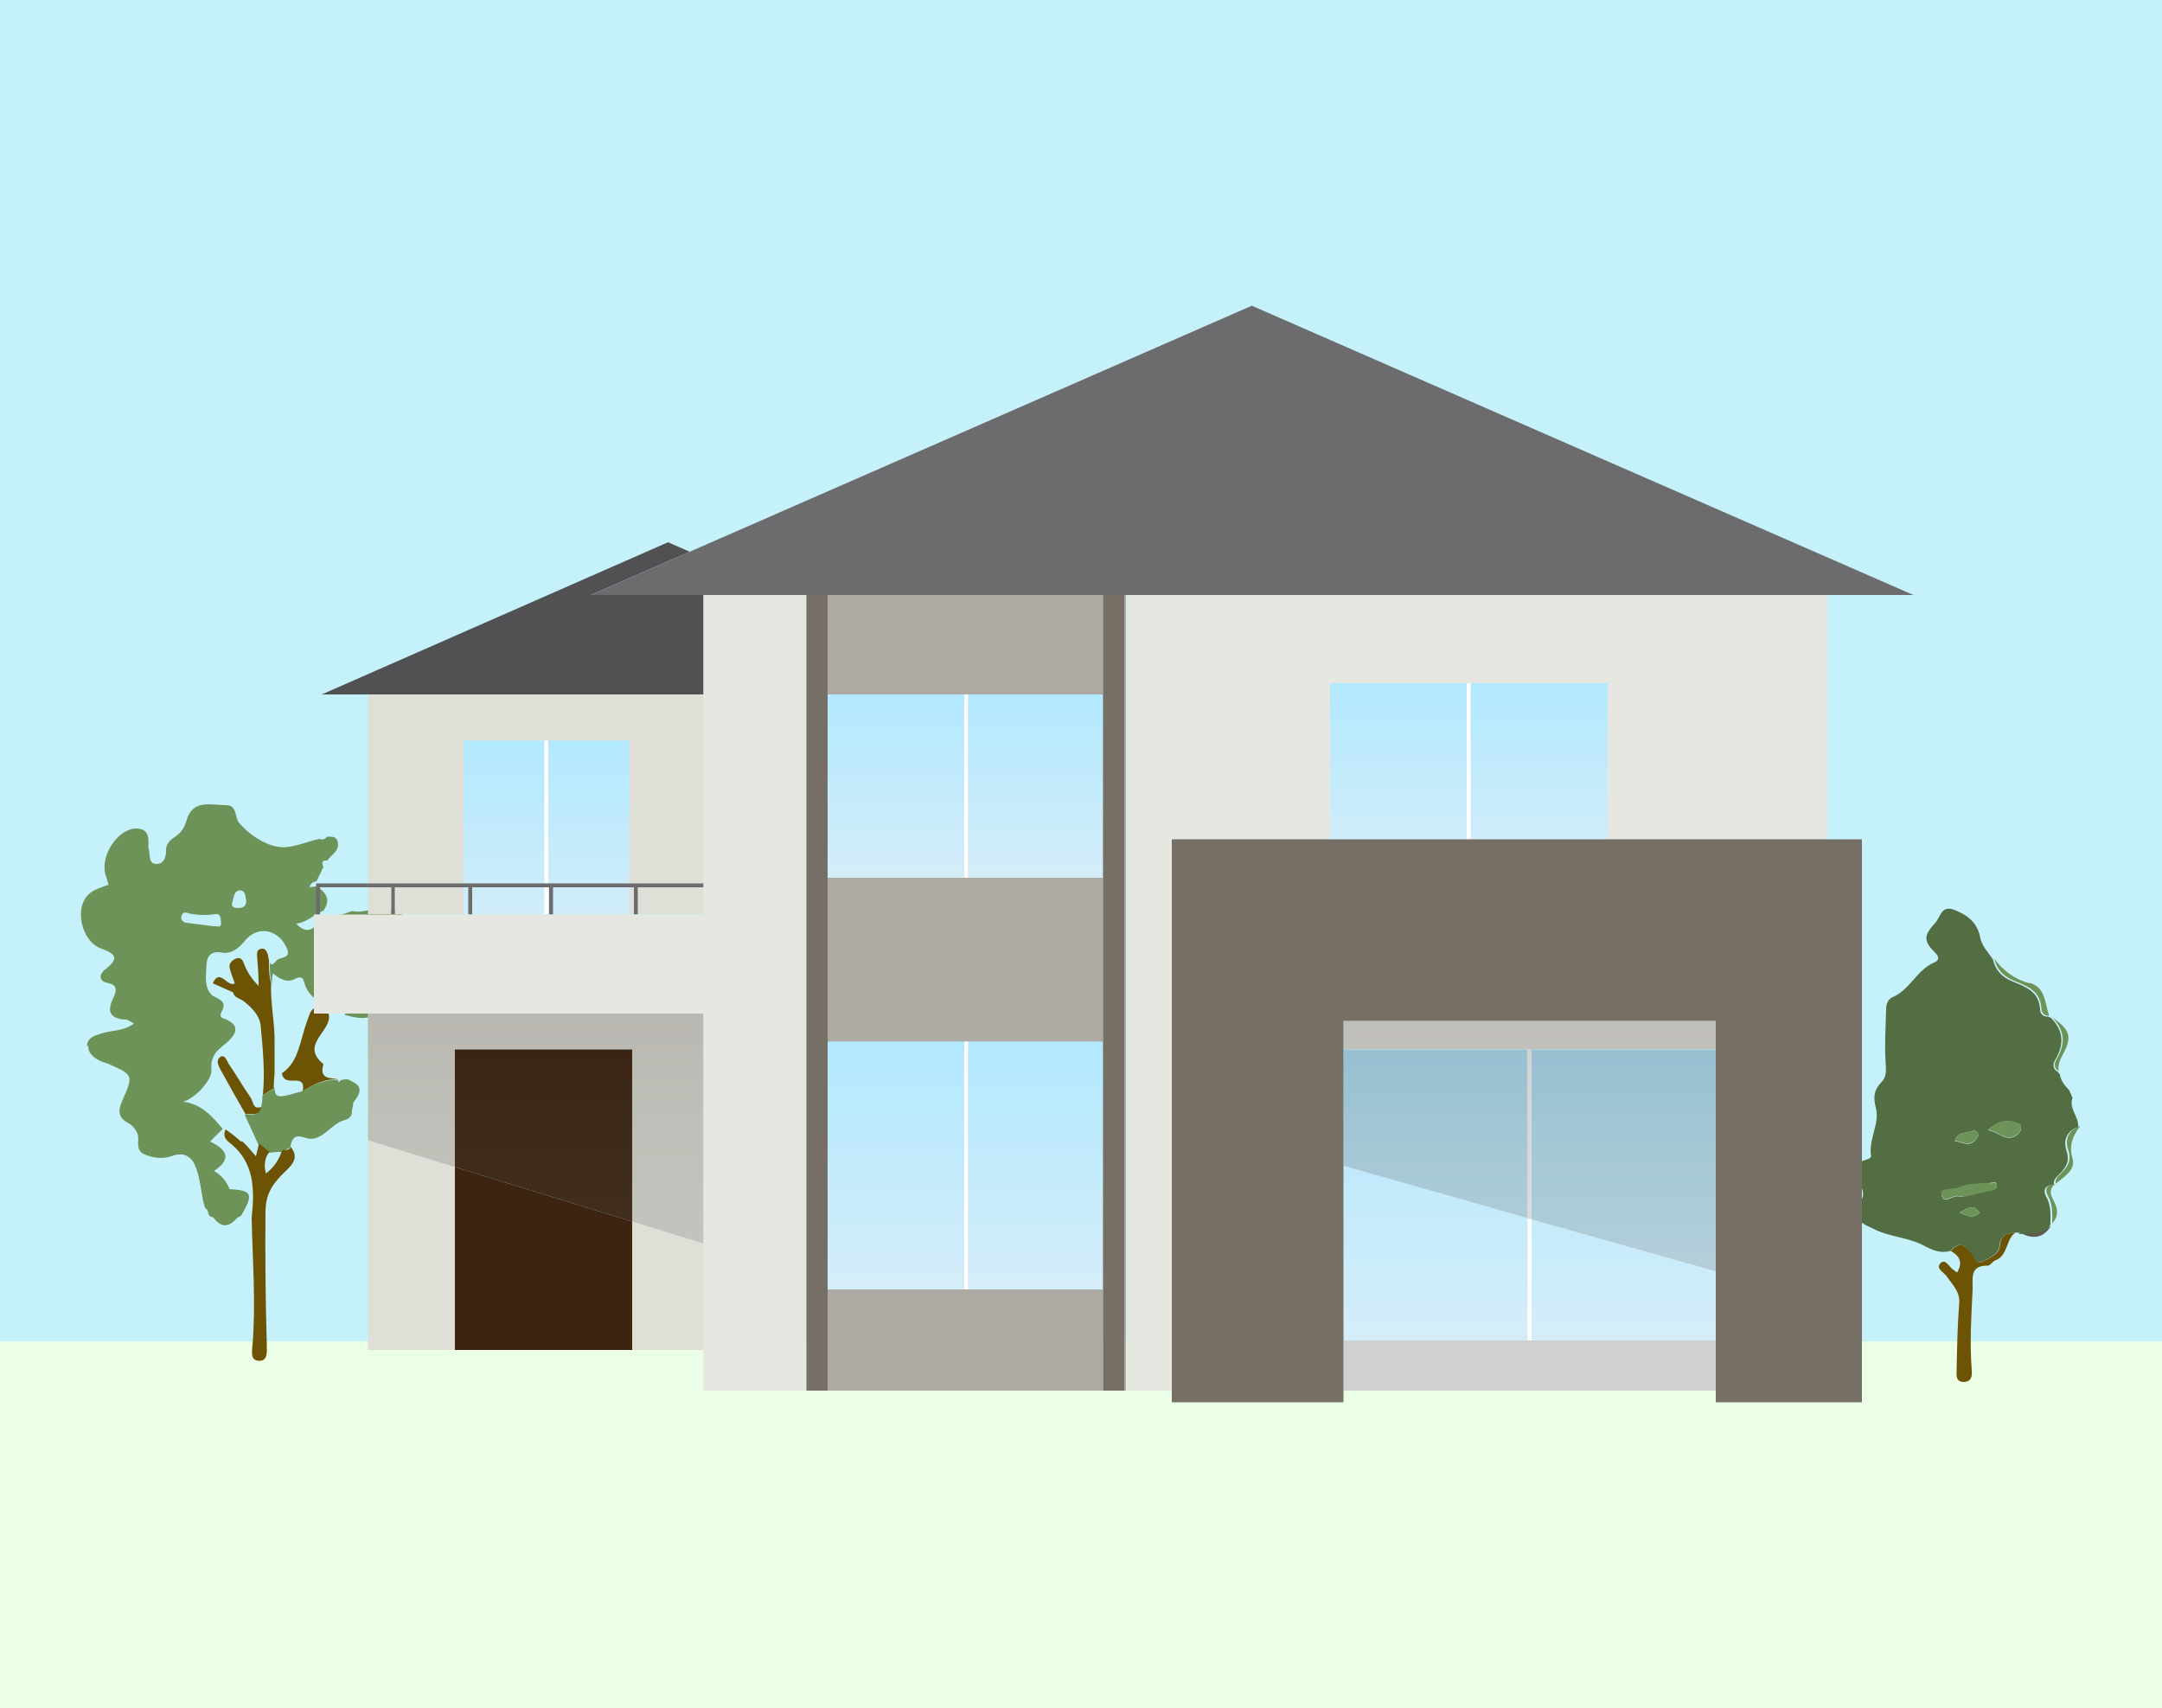 <?xml version="1.0" encoding="UTF-8"?>
<svg xmlns="http://www.w3.org/2000/svg" xmlns:xlink="http://www.w3.org/1999/xlink" version="1.1" viewBox="0 0 500 395">
  <defs>
    <style>
      .cls-1 {
        fill: none;
      }

      .cls-2 {
        fill: #6c5404;
      }

      .cls-2, .cls-3, .cls-4, .cls-5 {
        fill-rule: evenodd;
      }

      .cls-6 {
        fill: #766f66;
      }

      .cls-7 {
        fill: #c5f2fa;
      }

      .cls-8 {
        fill: #6c6c6e;
      }

      .cls-9 {
        fill: #eaffe5;
      }

      .cls-10 {
        fill: #e7e7e1;
      }

      .cls-11 {
        fill: url(#_新規グラデーションスウォッチ_1);
      }

      .cls-12 {
        fill: url(#_新規グラデーションスウォッチ_1-2);
      }

      .cls-13 {
        fill: url(#_新規グラデーションスウォッチ_1-9);
      }

      .cls-14 {
        fill: url(#_新規グラデーションスウォッチ_1-5);
      }

      .cls-15 {
        fill: url(#_新規グラデーションスウォッチ_1-4);
      }

      .cls-16 {
        fill: url(#_新規グラデーションスウォッチ_1-3);
      }

      .cls-17 {
        fill: url(#_新規グラデーションスウォッチ_1-7);
      }

      .cls-18 {
        fill: url(#_新規グラデーションスウォッチ_1-6);
      }

      .cls-19 {
        fill: url(#_新規グラデーションスウォッチ_1-8);
      }

      .cls-20 {
        fill: url(#linear-gradient-2);
      }

      .cls-20, .cls-21, .cls-22, .cls-23, .cls-24, .cls-25 {
        opacity: .2;
      }

      .cls-21 {
        fill: url(#linear-gradient-3);
      }

      .cls-22 {
        fill: url(#linear-gradient-4);
      }

      .cls-23 {
        fill: url(#linear-gradient-6);
      }

      .cls-24 {
        fill: url(#linear-gradient-5);
      }

      .cls-25 {
        fill: url(#linear-gradient);
      }

      .cls-3 {
        fill: #536e42;
      }

      .cls-4 {
        fill: #5c5e4b;
      }

      .cls-26 {
        fill: #fff;
      }

      .cls-27 {
        fill: #3c2410;
      }

      .cls-5 {
        fill: #6e9358;
      }

      .cls-28 {
        fill: #ada9a3;
      }

      .cls-29 {
        fill: #dfdfd7;
      }

      .cls-30 {
        fill: #515153;
      }

      .cls-31 {
        fill: #ced0d1;
      }

      .cls-32 {
        fill: url(#_新規グラデーションスウォッチ_1-13);
      }

      .cls-33 {
        fill: url(#_新規グラデーションスウォッチ_1-17);
      }

      .cls-34 {
        fill: url(#_新規グラデーションスウォッチ_1-14);
      }

      .cls-35 {
        fill: url(#_新規グラデーションスウォッチ_1-12);
      }

      .cls-36 {
        fill: url(#_新規グラデーションスウォッチ_1-10);
      }

      .cls-37 {
        fill: url(#_新規グラデーションスウォッチ_1-15);
      }

      .cls-38 {
        fill: url(#_新規グラデーションスウォッチ_1-11);
      }

      .cls-39 {
        fill: url(#_新規グラデーションスウォッチ_1-18);
      }

      .cls-40 {
        fill: url(#_新規グラデーションスウォッチ_1-16);
      }
    </style>
    <linearGradient id="linear-gradient" x1="123.9" y1="288.1" x2="123.9" y2="230.2" gradientUnits="userSpaceOnUse">
      <stop offset="0" stop-color="#595757"/>
      <stop offset=".4" stop-color="#474342"/>
      <stop offset="1" stop-color="#231815"/>
    </linearGradient>
    <linearGradient id="linear-gradient-2" x1="125.7" y1="288.1" x2="125.7" y2="230.2" xlink:href="#linear-gradient"/>
    <linearGradient id="_新規グラデーションスウォッチ_1" data-name="新規グラデーションスウォッチ 1" x1="107.7" y1="216.4" x2="107.7" y2="171.3" gradientUnits="userSpaceOnUse">
      <stop offset="0" stop-color="#d5edf9"/>
      <stop offset=".4" stop-color="#c6ebfb"/>
      <stop offset="1" stop-color="#b2e9ff"/>
    </linearGradient>
    <linearGradient id="_新規グラデーションスウォッチ_1-2" data-name="新規グラデーションスウォッチ 1" x1="136.7" x2="136.7" xlink:href="#_新規グラデーションスウォッチ_1"/>
    <linearGradient id="_新規グラデーションスウォッチ_1-3" data-name="新規グラデーションスウォッチ 1" x1="116.5" y1="216.4" x2="116.5" y2="171.3" xlink:href="#_新規グラデーションスウォッチ_1"/>
    <linearGradient id="_新規グラデーションスウォッチ_1-4" data-name="新規グラデーションスウォッチ 1" x1="117.5" x2="117.5" xlink:href="#_新規グラデーションスウォッチ_1"/>
    <linearGradient id="_新規グラデーションスウォッチ_1-5" data-name="新規グラデーションスウォッチ 1" x1="136.2" y1="216.4" x2="136.2" y2="171.3" xlink:href="#_新規グラデーションスウォッチ_1"/>
    <linearGradient id="_新規グラデーションスウォッチ_1-6" data-name="新規グラデーションスウォッチ 1" x1="126.9" x2="126.9" xlink:href="#_新規グラデーションスウォッチ_1"/>
    <linearGradient id="_新規グラデーションスウォッチ_1-7" data-name="新規グラデーションスウォッチ 1" x1="239.5" y1="203" x2="239.5" y2="160.6" xlink:href="#_新規グラデーションスウォッチ_1"/>
    <linearGradient id="_新規グラデーションスウォッチ_1-8" data-name="新規グラデーションスウォッチ 1" x1="207.2" y1="203" x2="207.2" y2="160.6" xlink:href="#_新規グラデーションスウォッチ_1"/>
    <linearGradient id="_新規グラデーションスウォッチ_1-9" data-name="新規グラデーションスウォッチ 1" x1="239.5" y1="298.2" x2="239.5" y2="240.9" xlink:href="#_新規グラデーションスウォッチ_1"/>
    <linearGradient id="_新規グラデーションスウォッチ_1-10" data-name="新規グラデーションスウォッチ 1" x1="207.2" y1="298.2" x2="207.2" y2="240.9" xlink:href="#_新規グラデーションスウォッチ_1"/>
    <linearGradient id="_新規グラデーションスウォッチ_1-11" data-name="新規グラデーションスウォッチ 1" x1="323.4" y1="200.3" x2="323.4" y2="158" xlink:href="#_新規グラデーションスウォッチ_1"/>
    <linearGradient id="_新規グラデーションスウォッチ_1-12" data-name="新規グラデーションスウォッチ 1" x1="356" y1="200.3" x2="356" y2="158" xlink:href="#_新規グラデーションスウォッチ_1"/>
    <linearGradient id="_新規グラデーションスウォッチ_1-13" data-name="新規グラデーションスウォッチ 1" x1="375.5" y1="310" x2="375.5" y2="242.7" xlink:href="#_新規グラデーションスウォッチ_1"/>
    <linearGradient id="_新規グラデーションスウォッチ_1-14" data-name="新規グラデーションスウォッチ 1" x1="332" y1="310" x2="332" y2="242.7" xlink:href="#_新規グラデーションスウォッチ_1"/>
    <linearGradient id="_新規グラデーションスウォッチ_1-15" data-name="新規グラデーションスウォッチ 1" x1="375.5" y1="310" x2="375.5" y2="242.7" xlink:href="#_新規グラデーションスウォッチ_1"/>
    <linearGradient id="_新規グラデーションスウォッチ_1-16" data-name="新規グラデーションスウォッチ 1" x1="332" y1="310" x2="332" y2="242.7" xlink:href="#_新規グラデーションスウォッチ_1"/>
    <linearGradient id="linear-gradient-3" x1="353.7" y1="294" x2="353.7" y2="236.1" xlink:href="#linear-gradient"/>
    <linearGradient id="_新規グラデーションスウォッチ_1-17" data-name="新規グラデーションスウォッチ 1" x1="375.5" y1="310" x2="375.5" y2="242.7" xlink:href="#_新規グラデーションスウォッチ_1"/>
    <linearGradient id="linear-gradient-4" x1="375.5" y1="294" x2="375.5" y2="236.1" xlink:href="#linear-gradient"/>
    <linearGradient id="_新規グラデーションスウォッチ_1-18" data-name="新規グラデーションスウォッチ 1" x1="332" y1="310" x2="332" y2="242.7" xlink:href="#_新規グラデーションスウォッチ_1"/>
    <linearGradient id="linear-gradient-5" x1="332" y1="294" x2="332" y2="236.1" xlink:href="#linear-gradient"/>
    <linearGradient id="linear-gradient-6" x1="353.7" y1="294" x2="353.7" y2="236.1" xlink:href="#linear-gradient"/>
  </defs>
  <!-- Generator: Adobe Illustrator 28.6.0, SVG Export Plug-In . SVG Version: 1.2.0 Build 709)  -->
  <g>
    <g id="_レイヤー_1" data-name="レイヤー_1">
      <rect class="cls-7" width="500" height="395"/>
      <rect class="cls-9" y="310.2" width="500" height="84.8"/>
      <g>
        <g>
          <path class="cls-2" d="M451.2,289.3c1.8-2.1,3.1-1.6,4.7.4.7.9,1.2,2.9,2.7,2,1.5-.8,3.8-1.6,3.9-3.6.2-2.7,1.9-2.8,3.7-3.1-2.4,1.5-1.7,5.4-4.8,6.5-.6.2-1.1,1.2-1.7,1.2-4.3-.1-3.4,3.1-3.5,5.5-.3,6.2-.7,12.4-.2,18.6.1,1.4,0,2.7-1.8,2.8-2,0-1.7-1.6-1.7-2.8.1-5.1.2-10.3.6-15.4.2-2.7-1.5-4.2-2.8-6.1-.6-1-2.8-1.9-1.5-3.2,1.2-1.1,2,1,3,1.6.3.2.5.4.8.6,1.3-2.1.8-3.7-1.3-4.9Z"/>
          <path class="cls-4" d="M467.2,285.1c2.5-.1,5,0,7.1-1.6-1.8,3-4.3,3.1-7.1,1.6Z"/>
          <g>
            <path class="cls-3" d="M467.2,285.1c-.4,0-.7,0-1.1-.1-1.8.4-3.5.5-3.7,3.1-.1,2-2.4,2.8-3.9,3.6-1.5.9-2.1-1.2-2.7-2-1.5-2-2.9-2.5-4.7-.4-2.3.6-4-.1-6.1-1.2-3.7-2-8.1-2-11.9-4-1.4-.7-3.1-1.2-3.7-3-.3-.8-.7-1.9-.1-2.3,3.1-2.4.8-4.6,0-6.9-.6-1.6,0-2.8,1.4-3.4.8-.3,2.1-.5,2-1.2-.6-3.9,2.1-7.4,1.1-11.2-.6-2.3-.4-4.1,1.2-5.7,1.3-1.3,1.2-2.6,1.1-4.4-.3-4.2,0-8.4.1-12.7,0-1.1.5-2.3,1.5-2.7,4-1.7,5.6-6.3,9.6-8,1-.4,1.4-1.2.2-2.3-2.7-2.7-2.6-4,0-6.8,1.3-1.4,1.4-4.2,4.4-3.1,3,1.1,5.4,3,6,6.2.4,2.2,1.9,3.6,3,5.3.6,2.5,2.1,4.1,4.6,5.1,2.9,1.2,6.1,2.3,6.3,6.4,0,.9.6,1.8,1.8,1.7.2.1.5.2.7.3,3,3,3.1,6.2,1,9.7-.5.9-.7,2,.5,2.7.2.2.4.4.6.7.2,1.5,1.1,2.5,2.1,3.6.3.6.6,1.2.8,1.8-.9,2.5,1.5,4.3,1.3,6.7h0c-2.6,1-3.5,3-2.7,5.5.8,2.3,0,3.8-1.5,5.3-.7.7-1.6,1.4-1.4,2.6,0,0,0,0,0,0-1.8,0-2.7,1-1.8,2.7,1.2,2.1,1,4.2,1,6.4,0,.2-.2.4-.3.7-2.1,1.5-4.6,1.5-7.1,1.6ZM452.1,263.9c1.6.2,3.3,1.5,4.8-.3.4-.4.8-.9.5-1.5-.2-.4-.6-.8-1.1-.6-1.5.6-3.6.2-4.2,2.3,0,.1-.2.2-.3.3.1,0,.2-.2.3-.3ZM453.7,276.5c0,0,0,.2,0,.3,2.3-.5,4.7-1.1,7-1.6.6-.1,1.2-.4,1.1-1.1-.2-1.1-.9-.6-1.6-.5-2.4.3-5,0-7.2,1.1-1.4.6-4.3-.1-4,1.6.4,2.5,2.6,0,4,.4.2,0,.5,0,.7,0ZM459.7,261.4c2.6.3,4.4,3.1,7,.9.9-.8.9-2.1.2-2.4-2.3-1-4.7-.9-7.2,1.5ZM453.1,280.4c1.7.7,3.2,1.6,4.7.1-1.3-2.3-2.8-1-4.7-.1Z"/>
            <g>
              <path class="cls-5" d="M469.4,227.4c-3.5-.9-6.1-2.9-8.2-5.7.6,2.5,2.1,4.1,4.6,5.1,2.9,1.2,6.1,2.3,6.3,6.4,0,.9.6,1.8,1.8,1.7-1-2.8-.8-6.6-4.5-7.6Z"/>
              <path class="cls-5" d="M475.6,245c-.5.9-.7,2,.5,2.7-.2-1.4.3-2.6,1-3.9,2.2-4.1,1.6-5.7-2.5-8.5,3,3,3.1,6.2,1,9.7Z"/>
              <path class="cls-5" d="M481,260.4c-2.6,1-3.5,3-2.7,5.5.8,2.3,0,3.8-1.5,5.3-.7.7-1.6,1.4-1.4,2.6-1.8,0-2.7,1-1.8,2.7,1.2,2.1,1,4.2,1,6.4,1.6-1.7,1.3-3.5.3-5.3-.8-1.4-1-2.7.4-3.8,0,0,0,0,0,0,2-1.6,4.8-3.2,4-5.9-.9-3.1.1-5.2,1.7-7.4Z"/>
              <path class="cls-5" d="M460.2,273.5c-2.4.3-5,0-7.2,1.1-1.4.6-4.3-.1-4,1.6.4,2.5,2.6,0,4,.4.2,0,.5,0,.7,0,0,0,0,.2,0,.3,2.3-.5,4.7-1.1,7-1.6.6-.1,1.2-.4,1.1-1.1-.2-1.1-.9-.6-1.6-.5Z"/>
              <path class="cls-5" d="M466.9,259.8c-2.3-1-4.7-.9-7.2,1.5,2.6.3,4.4,3.1,7,.9.9-.8.9-2.1.2-2.4Z"/>
              <path class="cls-5" d="M456.9,263.6c.4-.4.8-.9.5-1.5-.2-.4-.6-.8-1.1-.6-1.5.6-3.6.2-4.2,2.3,0,.1-.2.2-.3.3.1,0,.2-.2.3-.3,1.6.2,3.3,1.5,4.8-.3Z"/>
              <path class="cls-5" d="M453.1,280.4c1.7.7,3.2,1.6,4.7.1-1.3-2.3-2.8-1-4.7-.1Z"/>
            </g>
          </g>
        </g>
        <g>
          <g>
            <path class="cls-5" d="M20.4,241.7c-.1,2,1.4,3,2.9,3.7.6.3,1.3.4,1.9.7,5.6,2.5,5.7,2.5,3.1,8.4-1,2.2-1.1,3.9,1.3,5.2,1,.5,2,1.7,2.3,2.8.3,1.5-.6,3.5,1.4,4.4,2,.9,4.2,1.2,6.3.5,2.1-.8,3.7-.6,5.1,1.3,1.8,3.3,1.6,7.1,2.7,10.6.2.2.4.4.6.6.2.7.2,1.5,1.2,1.6h.1c1.8,2.5,3.6,2.4,5.5.2.3-.2.7-.4,1-.6,2.9-5,2.5-5.8-2.7-6.1-.7-1.7-1.7-3.1-3.6-4.2,4.5-3,2.6-5.1-.9-6.8,1.1-1.2,2-2,2.9-2.9-2.4-3-5-5.8-9.1-6.3,3.6-1.3,6.6-5.5,6.5-7.2-.4-4.2,2.2-5.1,4.1-7,2-2,2-3.6-.6-4.8-.9-.4-1.9-.4-1.1-1.9,1.3-2.4-.7-2.8-2.1-3.6-1.9-1.7-1.6-3.9-1.5-6.2,0-2.7.7-4.3,3.7-3.8,2.2.4,3.9-1.1,5.2-2.7,2.8-3.5,7.3-2.8,9.4,1,1.9,3.4-1.3,2.5-2.1,3.6-1.1,1.3-1.4.9-1.5.2,0,1.8,0,3.5.5,5.3,0-.9,0-1.7.2-2.6,1.7,1.4,3.4,2.3,5.3,1.2.9-.5,1.7-.3,1.9.7,1.1,4.2,4.3,5.1,7.7,5.8.8.2,1.8.7,1.8,1.9,2.3.7,4.7,1.2,7,0,1.8-1,3.4-1.9,2.7-4.8-.5-1.9.3-4,2.4-5.2,1.2-.7,2.1-1.8,1.5-3.5-.6-1.6-1.9-1.3-3.1-1.3-1.6,0-3.2.2-4.8,0-.9,0-2.5.2-2.4-1.5.1-1.5,1.4-1.3,2.5-1.3,3,.2,5.9-.2,7.9-3.1v-.2c0,0,.2,0,.2,0-.3-3.6-2.7-3.8-5.4-3.6-.5.5-1,.5-1.5,0-1.8.3-3.5.9-5.4.5-.6.2-1.1.4-1.7.6-1.5.3-3.1.7-4.6,1-1.9,1.3-3.5,4.7-6.6,1.3,2.6-.3,4.2-2.2,6.3-3,1.8-2.5.6-4.1-1.4-5.6-.6,0-1.2.1-1.8.2.2-1,.9-1.3,1.6-1.4.5-1.1,1.1-2.2,1.6-3.3-.5-1.1-.2-1.6.9-1.5.9-1.4,2.9-2.1,2.4-4.3-.3-1.4-1.5-1.2-2.5-1.2-.4.6-1,.8-1.7.5-3.3.7-6.7,2.4-9.8,1.8-3.2-.6-6.6-2.9-8.8-5.5-1-1.1-.4-4.2-3.1-4.1-3.3,0-7.5-1.4-9,3.3-.5,1.8-1.1,2.8-2.4,3.8-1.2.8-2.5,1.6-2.4,3.6,0,1.5-.7,3-2.3,2.9-1.9-.1-1.3-2.2-1.7-3.4-.2-.8,0-1.7-.1-2.5-.2-1.7-1.3-2.3-2.9-2.3-4.5.2-8.6,6.9-6.8,11.3.2.5.3,1.1.5,1.7-2.6,1-5.4,1.5-6.2,5.2-.8,3.4,1,8.1,4.1,9.4,2.4,1,5.6,1.8,1.3,5-1.1.8-1.8,2.6.5,3.1,2.2.4,2.3,1.6,1.5,3.3-1.8,3.5-.7,5,2.8,5.2.5,0,.9.4,1.9.9-2.6,1.9-5.2,1.5-7.5,2.3-1.6.5-3.3.9-3.4,3ZM53.7,208.7c.4-1,.3-2.7,1.8-2.8,1.2,0,1.2,1.2,1.4,2.1.2,1.4-.5,2-1.9,2-.6,0-1.7-.2-1.3-1.3ZM42,211.9c0-.7.7-1,1.2-.8,2.2.6,4.4.6,6.7.3,1-.2,1.2,1,1.2,1.8.2,1.6-.9.9-1.8,1-2-.3-4.1-.5-6.2-.8-.7-.1-1.3-.6-1.2-1.4Z"/>
            <path class="cls-5" d="M60.4,256c.2-.9.3-1.8.3-2.7,1-.4,1.8-1.3,2.8-1.5.1,2.4,1.4,2,6.2.6,2.7-1.4,5.3-2.9,8.4-2.6h0c.1.1.2.3.3.5.1-.2.2-.3.4-.5.8-.2,1.7-.4,2.4.2,3.1,1.3,1.9,3.2.5,5,0,.6-.2,1.2-.3,1.8.1,1.5-.8,2-1.9,2.3-3.2.9-5.2,5.4-9,4-2.6-.9-3,.4-3.4,2.3h0c-.7.4-1.4.7-2.1,1h0c-1,0-1.9.1-2.9.2-.8-.7-1.6-1.3-2.4-2-1-2.3-2.1-4.5-3.1-6.8,1.3-.4,3.2.7,3.6-1.7Z"/>
          </g>
          <g>
            <path class="cls-2" d="M56,263.9c1.1,1,2,2.2,3.2,3.5.3-1.2.5-2.1.7-3,.8.7,1.6,1.3,2.4,2-1.1,1.4-1.3,3-.8,5,1.8-1.4,3-3.1,3.7-5.3.6-.4,1.7.2,2-.9h0c1.9,2.3.7,3.9-1.1,5.6-2.5,2.4-4.6,4.7-4.7,9.2-.1,10.4,0,20.7.3,31.1,0,1.4.3,3.7-1.8,3.6-2.1,0-1.6-2.3-1.5-3.7.8-9.8,0-19.6-.2-29.3.7-6.6.7-13-5.2-17.5-.9-.7-1.5-1.7-.8-3,1.2.9,2.4,1.7,3.5,2.8Z"/>
            <path class="cls-2" d="M68.2,249.9c-1.3,0-2.7.2-3-1.7,3.4-2.3,4-6.2,5.1-9.8.3-1.2.8-2.4,1.2-3.6.4-1.1,1-2,2.4-1.8,1.4.2,2.2.8,2.2,2.4-.3,3.6-6.5,6.4-1.3,10.7-1.1,3.8,1.9,3,3.6,3.6-3.1-.4-5.8,1.1-8.4,2.6.3-1.5,0-2.4-1.7-2.4Z"/>
            <path class="cls-2" d="M63.6,251.7c-1.1.2-1.8,1.1-2.8,1.5.5-5.3,0-10.5-.5-15.8-.2-2.6-2.1-4.4-4-5.9-.8-.6-2.1-.7-2.4-2-1.6-.7-3.1-1.4-4.7-2.1,1.7-3.7,3.4,1.1,5.1,0-.4-1.1-.8-2.1-1.1-3.2-.4-1.2.2-1.9,1.1-2.4,1-.5,1.7-.2,2.1,1,.7,1.9,1.8,3.6,3.4,5.2,0-2.1-.1-4.1-.3-6.2,0-1-.4-2.1.9-2.4,1-.2,1.3.7,1.6,1.5,0,.3.1.8.2,1.2,0,1.8,0,3.5.5,5.3-.2,4.7.9,9.2.8,13.8,0,.3,0,.6,0,.9,0,2,0,4,0,6-.1,1.5-.2,2.7-.2,3.5Z"/>
            <path class="cls-2" d="M50.8,244.5c1.2-.8,1.6.7,2,1.4,1.8,2.6,3.4,5.4,5.2,8,.6.9.5,2.8,2.4,2.1-.4,2.4-2.3,1.3-3.6,1.7-2-3.5-4-7-5.9-10.5-.4-.8-1-2,0-2.7Z"/>
          </g>
        </g>
        <g>
          <rect class="cls-1" x="74" y="205.2" width="11.1" height="6.2"/>
          <polygon class="cls-29" points="107.2 171.3 125.9 171.3 126.8 171.3 145.5 171.3 145.5 204.3 162.7 204.3 162.7 160.6 85.1 160.6 85.1 204.3 107.2 204.3 107.2 171.3"/>
          <polygon class="cls-29" points="85.1 263.7 85.1 312.2 105.2 312.2 105.2 269.9 85.1 263.7"/>
          <rect class="cls-29" x="147.5" y="205.2" width="15.2" height="6.2"/>
          <rect class="cls-29" x="85.1" y="205.2" width="5.4" height="6.2"/>
          <rect class="cls-29" x="91.3" y="205.2" width="15.8" height="6.2"/>
          <polygon class="cls-29" points="146.2 282.5 146.2 312.2 162.7 312.2 162.7 287.6 146.2 282.5"/>
          <rect class="cls-29" x="145.5" y="205.2" width="1.1" height="6.2"/>
          <polygon class="cls-30" points="162.7 137.6 136.6 137.6 159.5 127.6 154.5 125.4 74.4 160.6 85.1 160.6 162.7 160.6 162.7 137.6"/>
          <polygon class="cls-27" points="105.2 269.9 105.2 312.2 146.2 312.2 146.2 282.5 105.2 269.9"/>
          <polygon class="cls-29" points="105.2 242.7 146.2 242.7 146.2 282.5 162.7 287.6 162.7 234.4 85.1 234.4 85.1 263.7 105.2 269.9 105.2 242.7"/>
          <polygon class="cls-25" points="105.2 242.7 146.2 242.7 146.2 282.5 162.7 287.6 162.7 234.4 85.1 234.4 85.1 263.7 105.2 269.9 105.2 242.7"/>
          <polygon class="cls-27" points="105.2 242.7 105.2 269.9 146.2 282.5 146.2 242.7 105.2 242.7"/>
          <polygon class="cls-20" points="105.2 242.7 105.2 269.9 146.2 282.5 146.2 242.7 105.2 242.7"/>
          <rect class="cls-29" x="107.2" y="205.2" width="1.1" height="6.2"/>
          <rect class="cls-11" x="107.2" y="205.2" width="1.1" height="6.2"/>
          <rect class="cls-29" x="127.9" y="205.2" width="17.6" height="6.2"/>
          <rect class="cls-12" x="127.9" y="205.2" width="17.6" height="6.2"/>
          <rect class="cls-29" x="107.2" y="171.3" width="18.7" height="33"/>
          <rect class="cls-16" x="107.2" y="171.3" width="18.7" height="33"/>
          <rect class="cls-29" x="109.2" y="205.2" width="16.7" height="6.2"/>
          <rect class="cls-15" x="109.2" y="205.2" width="16.7" height="6.2"/>
          <rect class="cls-29" x="126.8" y="171.3" width="18.7" height="33"/>
          <rect class="cls-14" x="126.8" y="171.3" width="18.7" height="33"/>
          <rect class="cls-29" x="126.8" y="205.2" width=".2" height="6.2"/>
          <rect class="cls-18" x="126.8" y="205.2" width=".2" height="6.2"/>
          <rect class="cls-26" x="125.9" y="205.2" width=".9" height="6.2"/>
          <rect class="cls-26" x="125.9" y="171.3" width=".9" height="33"/>
          <polygon class="cls-8" points="74 205.2 85.1 205.2 90.5 205.2 90.5 211.5 91.3 211.5 91.3 205.2 107.2 205.2 108.3 205.2 108.3 211.5 109.2 211.5 109.2 205.2 125.9 205.2 126.8 205.2 127 205.2 127 211.5 127.9 211.5 127.9 205.2 145.5 205.2 146.6 205.2 146.6 211.5 147.5 211.5 147.5 205.2 162.7 205.2 162.7 204.3 145.5 204.3 126.8 204.3 125.9 204.3 107.2 204.3 85.1 204.3 73.1 204.3 73.1 211.5 74 211.5 74 205.2"/>
          <polygon class="cls-10" points="307.6 194.1 307.6 158 339.2 158 340.1 158 371.8 158 371.8 194.1 422.6 194.1 422.6 137.6 260.5 137.6 260.5 321.6 271 321.6 271 194.1 307.6 194.1"/>
          <polygon class="cls-10" points="186.5 137.6 162.7 137.6 162.7 160.6 162.7 204.3 162.7 205.2 162.7 211.5 147.5 211.5 146.6 211.5 145.5 211.5 127.9 211.5 127 211.5 126.8 211.5 125.9 211.5 109.2 211.5 108.3 211.5 107.2 211.5 91.3 211.5 90.5 211.5 85.1 211.5 74 211.5 73.1 211.5 72.6 211.5 72.6 234.4 85.1 234.4 162.7 234.4 162.7 287.6 162.7 312.2 162.7 321.6 186.5 321.6 186.5 137.6"/>
          <polygon class="cls-28" points="223.9 298.2 223 298.2 191.4 298.2 191.4 321.6 255.1 321.6 255.1 298.2 223.9 298.2"/>
          <rect class="cls-28" x="260" y="137.6" width=".4" height="184"/>
          <polygon class="cls-28" points="223 203 191.4 203 191.4 240.9 223 240.9 223.9 240.9 255.1 240.9 255.1 203 223.9 203 223 203"/>
          <polygon class="cls-28" points="191.4 160.6 223 160.6 223.9 160.6 234.6 160.6 255.1 160.6 255.1 137.6 191.4 137.6 191.4 160.6"/>
          <polygon class="cls-28" points="223.9 160.6 223.9 203 255.1 203 255.1 160.6 234.6 160.6 223.9 160.6"/>
          <polygon class="cls-17" points="223.9 160.6 223.9 203 255.1 203 255.1 160.6 234.6 160.6 223.9 160.6"/>
          <rect class="cls-28" x="191.4" y="160.6" width="31.7" height="42.4"/>
          <rect class="cls-19" x="191.4" y="160.6" width="31.7" height="42.4"/>
          <rect class="cls-26" x="223" y="160.6" width=".9" height="42.4"/>
          <polygon class="cls-31" points="354.2 310 353.3 310 310.7 310 310.7 321.6 396.8 321.6 396.8 310 354.2 310"/>
          <rect class="cls-28" x="223.9" y="240.9" width="31.2" height="57.3"/>
          <rect class="cls-13" x="223.9" y="240.9" width="31.2" height="57.3"/>
          <rect class="cls-28" x="191.4" y="240.9" width="31.7" height="57.3"/>
          <rect class="cls-36" x="191.4" y="240.9" width="31.7" height="57.3"/>
          <rect class="cls-26" x="223" y="240.9" width=".9" height="57.3"/>
          <rect class="cls-10" x="307.6" y="158" width="31.7" height="36.1"/>
          <rect class="cls-38" x="307.6" y="158" width="31.7" height="36.1"/>
          <rect class="cls-10" x="340.1" y="158" width="31.7" height="36.1"/>
          <rect class="cls-35" x="340.1" y="158" width="31.7" height="36.1"/>
          <rect class="cls-26" x="339.2" y="158" width=".9" height="36.1"/>
          <polygon class="cls-10" points="354.2 309.1 396.8 309.1 396.8 294 354.2 282 354.2 309.1"/>
          <polygon class="cls-32" points="354.2 309.1 396.8 309.1 396.8 294 354.2 282 354.2 309.1"/>
          <polygon class="cls-10" points="353.3 281.7 310.7 269.6 310.7 309.1 353.3 309.1 353.3 281.7"/>
          <polygon class="cls-34" points="353.3 281.7 310.7 269.6 310.7 309.1 353.3 309.1 353.3 281.7"/>
          <rect class="cls-31" x="354.2" y="309.1" width="42.6" height=".9"/>
          <rect class="cls-37" x="354.2" y="309.1" width="42.6" height=".9"/>
          <rect class="cls-31" x="310.7" y="309.1" width="42.6" height=".9"/>
          <rect class="cls-40" x="310.7" y="309.1" width="42.6" height=".9"/>
          <polygon class="cls-26" points="354.2 282 353.3 281.7 353.3 309.1 353.3 310 354.2 310 354.2 309.1 354.2 282"/>
          <polygon class="cls-6" points="191.4 240.9 191.4 203 191.4 160.6 191.4 137.6 186.5 137.6 186.5 321.6 191.4 321.6 191.4 298.2 191.4 240.9"/>
          <polygon class="cls-6" points="255.1 137.6 255.1 160.6 255.1 203 255.1 240.9 255.1 298.2 255.1 321.6 260 321.6 260 137.6 255.1 137.6"/>
          <polygon class="cls-8" points="162.7 137.6 186.5 137.6 191.4 137.6 255.1 137.6 260 137.6 260.5 137.6 422.6 137.6 442.5 137.6 289.5 70.7 159.5 127.6 136.6 137.6 162.7 137.6"/>
          <polygon class="cls-10" points="354.2 242.7 396.8 242.7 396.8 236.1 310.7 236.1 310.7 242.7 353.3 242.7 354.2 242.7"/>
          <polygon class="cls-21" points="354.2 242.7 396.8 242.7 396.8 236.1 310.7 236.1 310.7 242.7 353.3 242.7 354.2 242.7"/>
          <polygon class="cls-10" points="354.2 282 396.8 294 396.8 242.7 354.2 242.7 354.2 282"/>
          <polygon class="cls-33" points="354.2 282 396.8 294 396.8 242.7 354.2 242.7 354.2 282"/>
          <polygon class="cls-22" points="354.2 282 396.8 294 396.8 242.7 354.2 242.7 354.2 282"/>
          <polygon class="cls-10" points="353.3 242.7 310.7 242.7 310.7 269.6 353.3 281.7 353.3 242.7"/>
          <polygon class="cls-39" points="353.3 242.7 310.7 242.7 310.7 269.6 353.3 281.7 353.3 242.7"/>
          <polygon class="cls-24" points="353.3 242.7 310.7 242.7 310.7 269.6 353.3 281.7 353.3 242.7"/>
          <polygon class="cls-26" points="354.2 242.7 353.3 242.7 353.3 281.7 354.2 282 354.2 242.7"/>
          <polygon class="cls-23" points="354.2 242.7 353.3 242.7 353.3 281.7 354.2 282 354.2 242.7"/>
          <polygon class="cls-6" points="371.8 194.1 340.1 194.1 339.2 194.1 307.6 194.1 271 194.1 271 321.6 271 324.3 310.7 324.3 310.7 321.6 310.7 310 310.7 309.1 310.7 269.6 310.7 242.7 310.7 236.1 396.8 236.1 396.8 242.7 396.8 294 396.8 309.1 396.8 310 396.8 321.6 396.8 324.3 430.6 324.3 430.6 194.1 422.6 194.1 371.8 194.1"/>
        </g>
      </g>
    </g>
  </g>
</svg>